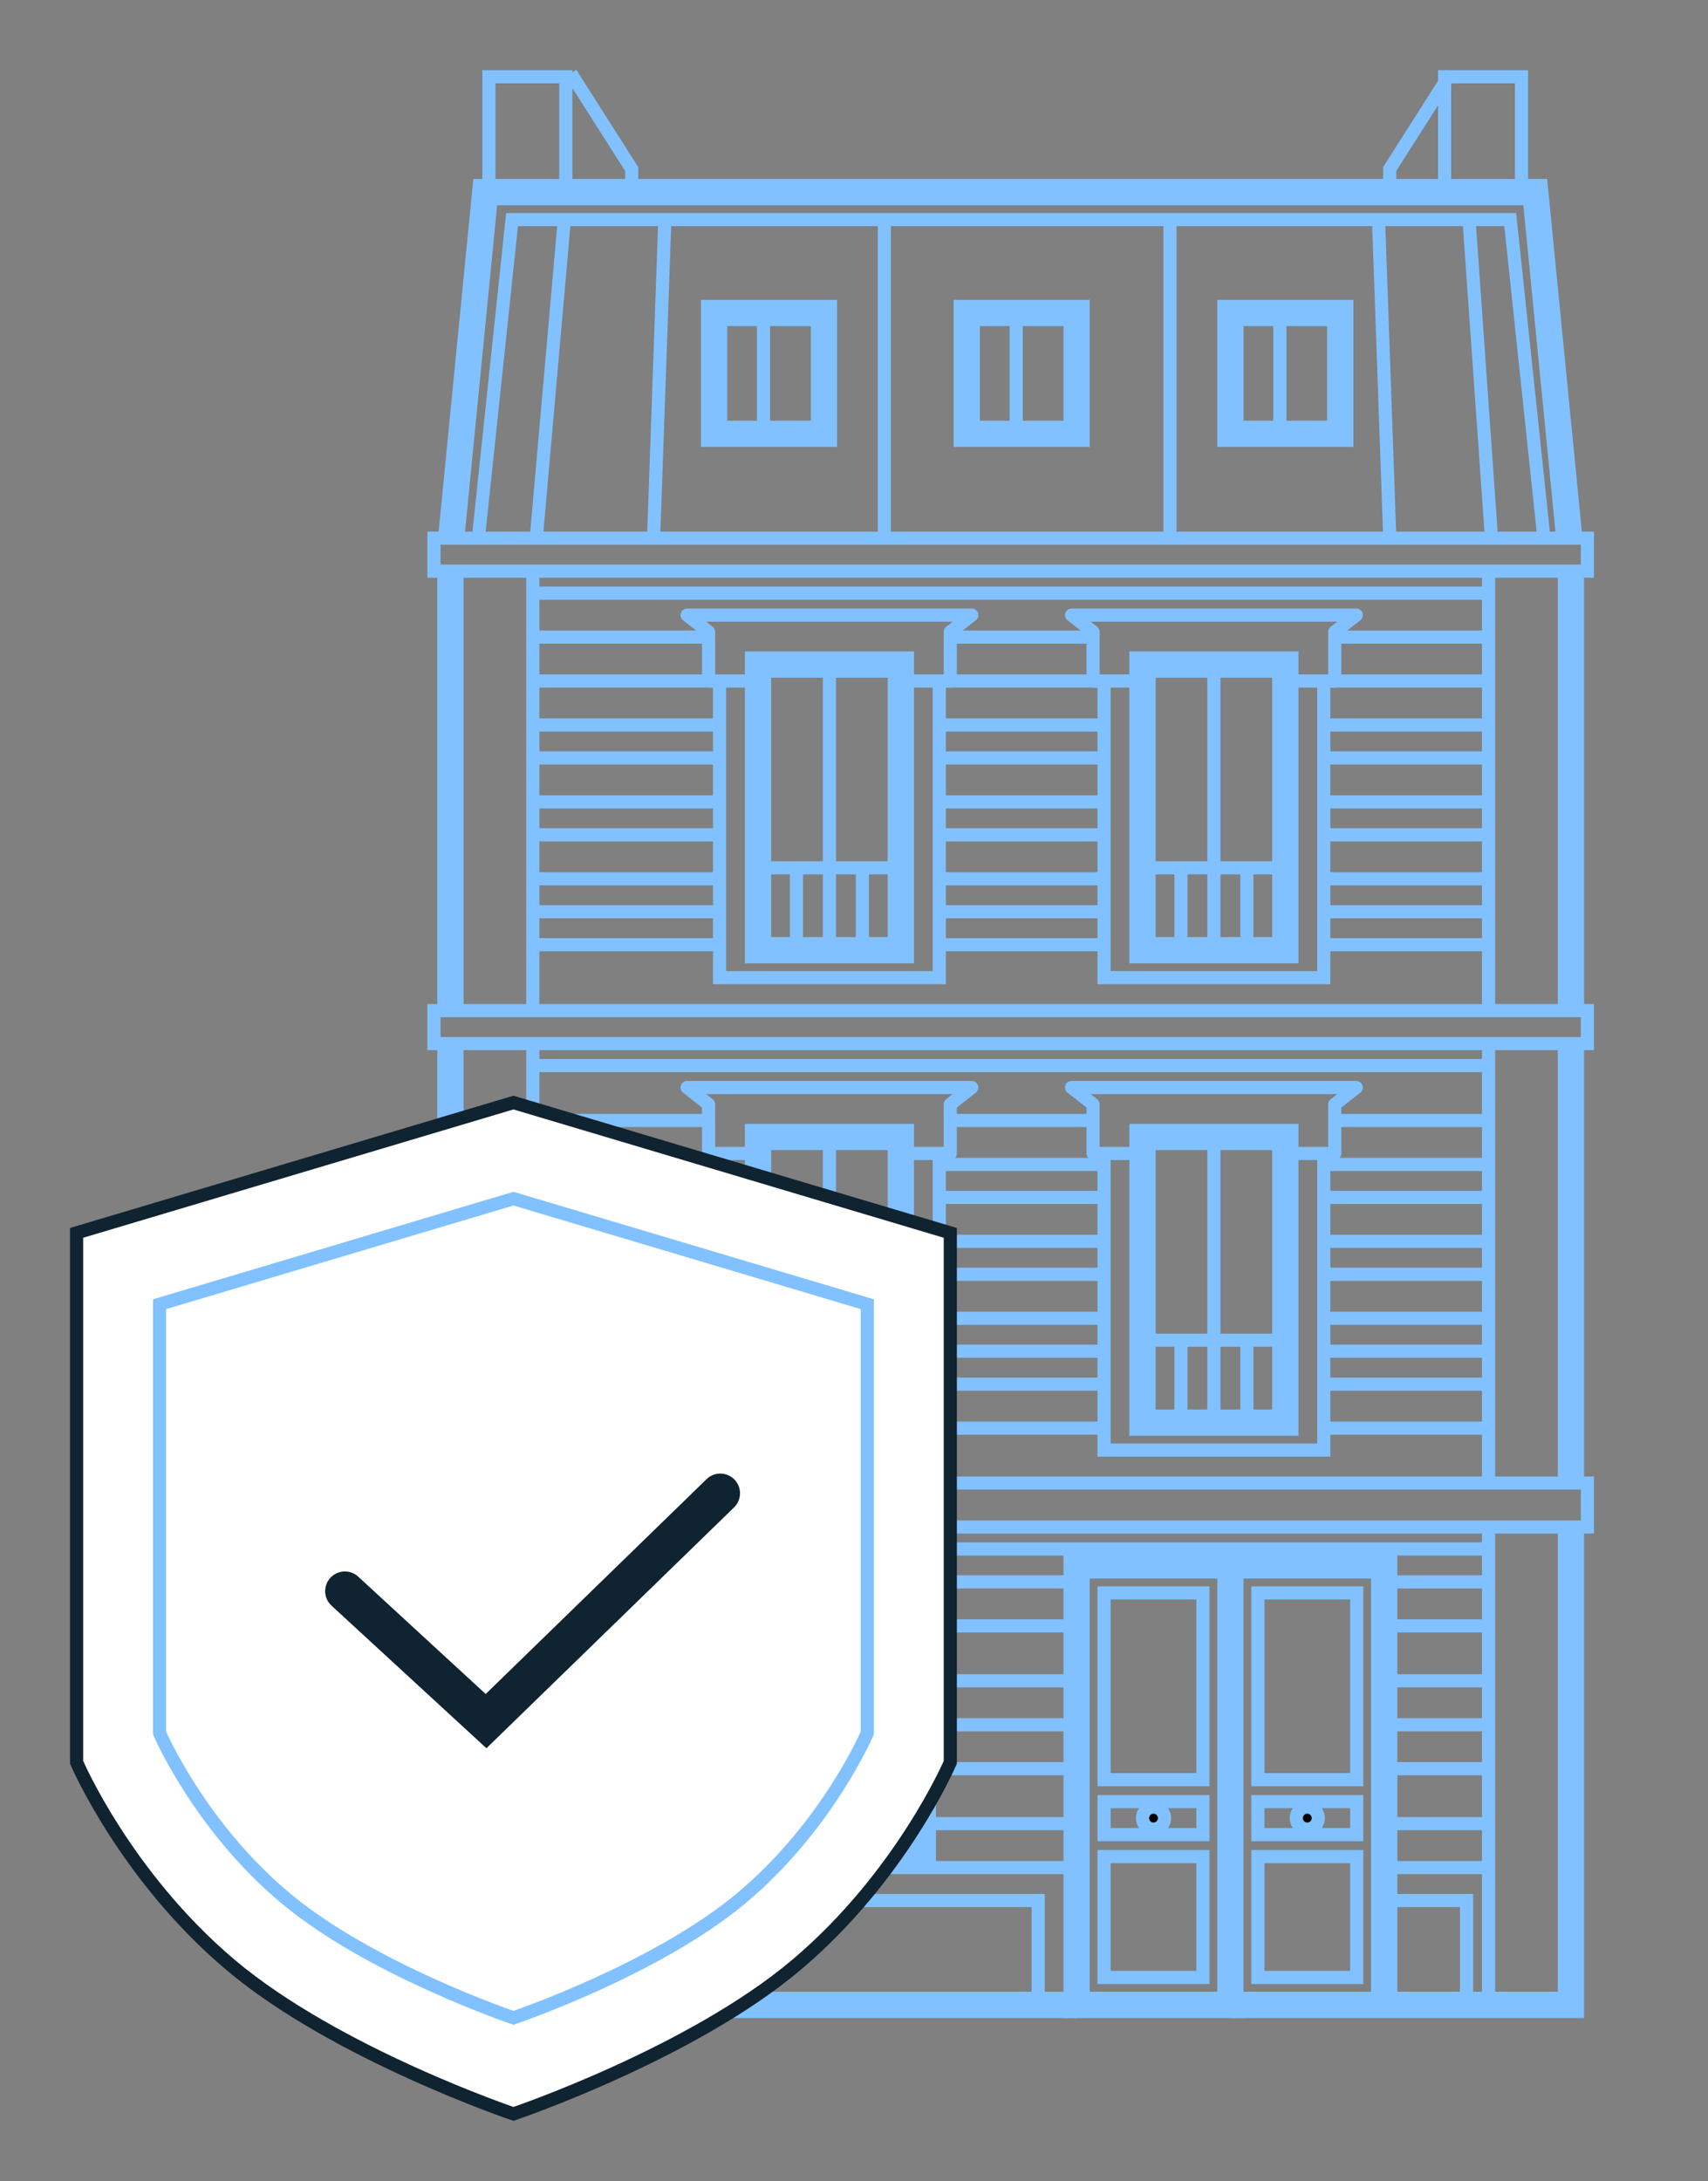 <?xml version="1.0" encoding="UTF-8" standalone="no"?><!DOCTYPE svg PUBLIC "-//W3C//DTD SVG 1.1//EN" "http://www.w3.org/Graphics/SVG/1.1/DTD/svg11.dtd"><svg width="100%" height="100%" viewBox="0 0 130 166" version="1.1" xmlns="http://www.w3.org/2000/svg" xmlns:xlink="http://www.w3.org/1999/xlink" xml:space="preserve" xmlns:serif="http://www.serif.com/" style="fill-rule:evenodd;clip-rule:evenodd;stroke-miterlimit:10;"><rect x="0" y="0" width="130" height="166" fill="#808080" stroke="none"/><g><g id="icones"><path d="M81.943,152.582l-47.659,0l0,-36.79" style="fill:none;stroke:#81c1ff;stroke-width:2px;"/><path d="M105.354,152.582l0,-33.445l-23.411,0l0,33.445l11.705,0l0,-32.609" style="fill:none;stroke:#81c1ff;stroke-width:2px;"/><path d="M119.568,115.792l0,36.79l-15.285,0l-10.634,0" style="fill:none;stroke:#81c1ff;stroke-width:2px;"/><path d="M40.973,117.883l18.867,0l2.293,3.345l1.415,0" style="fill:none;stroke:#81c1ff;stroke-width:1px;"/><path d="M40.137,123.736l18.395,0" style="fill:none;stroke:#81c1ff;stroke-width:1px;"/><path d="M40.137,127.916l18.395,0" style="fill:none;stroke:#81c1ff;stroke-width:1px;"/><path d="M104.518,123.736l9.197,0" style="fill:none;stroke:#81c1ff;stroke-width:1px;"/><path d="M70.237,123.736l11.706,0" style="fill:none;stroke:#81c1ff;stroke-width:1px;"/><path d="M104.518,127.916l9.197,0" style="fill:none;stroke:#81c1ff;stroke-width:1px;"/><path d="M70.237,127.916l11.706,0" style="fill:none;stroke:#81c1ff;stroke-width:1px;"/><path d="M104.518,131.261l9.197,0" style="fill:none;stroke:#81c1ff;stroke-width:1px;"/><path d="M70.237,131.261l11.706,0" style="fill:none;stroke:#81c1ff;stroke-width:1px;"/><path d="M40.137,131.261l18.395,0" style="fill:none;stroke:#81c1ff;stroke-width:1px;"/><path d="M104.518,134.606l9.197,0" style="fill:none;stroke:#81c1ff;stroke-width:1px;"/><path d="M70.237,134.606l11.706,0" style="fill:none;stroke:#81c1ff;stroke-width:1px;"/><path d="M40.137,134.606l18.395,0" style="fill:none;stroke:#81c1ff;stroke-width:1px;"/><path d="M104.518,138.786l9.197,0" style="fill:none;stroke:#81c1ff;stroke-width:1px;"/><path d="M70.237,138.786l11.706,0" style="fill:none;stroke:#81c1ff;stroke-width:1px;"/><path d="M40.137,138.786l18.395,0" style="fill:none;stroke:#81c1ff;stroke-width:1px;"/><path d="M104.518,142.13l9.197,0" style="fill:none;stroke:#81c1ff;stroke-width:1px;"/><path d="M40.137,142.13l41.806,0" style="fill:none;stroke:#81c1ff;stroke-width:1px;"/><path d="M100.338,100.324l13.378,0" style="fill:none;stroke:#81c1ff;stroke-width:1px;"/><path d="M71.909,100.324l12.542,0" style="fill:none;stroke:#81c1ff;stroke-width:1px;"/><path d="M40.137,100.324l15.05,0" style="fill:none;stroke:#81c1ff;stroke-width:1px;"/><path d="M100.338,102.833l13.378,0" style="fill:none;stroke:#81c1ff;stroke-width:1px;"/><path d="M71.909,102.833l12.542,0" style="fill:none;stroke:#81c1ff;stroke-width:1px;"/><path d="M40.137,102.833l15.05,0" style="fill:none;stroke:#81c1ff;stroke-width:1px;"/><path d="M100.338,105.341l13.378,0" style="fill:none;stroke:#81c1ff;stroke-width:1px;"/><path d="M71.909,105.341l12.542,0" style="fill:none;stroke:#81c1ff;stroke-width:1px;"/><path d="M71.909,108.686l12.542,0" style="fill:none;stroke:#81c1ff;stroke-width:1px;"/><path d="M40.137,105.341l15.05,0" style="fill:none;stroke:#81c1ff;stroke-width:1px;"/><path d="M100.338,91.127l13.378,0" style="fill:none;stroke:#81c1ff;stroke-width:1px;"/><path d="M101.174,88.618l12.542,0" style="fill:none;stroke:#81c1ff;stroke-width:1px;"/><path d="M71.909,91.127l12.542,0" style="fill:none;stroke:#81c1ff;stroke-width:1px;"/><path d="M40.137,91.127l15.05,0" style="fill:none;stroke:#81c1ff;stroke-width:1px;"/><path d="M71.909,88.618l11.706,0" style="fill:none;stroke:#81c1ff;stroke-width:1px;"/><path d="M40.137,88.618l14.214,0" style="fill:none;stroke:#81c1ff;stroke-width:1px;"/><path d="M101.174,85.275l12.542,0" style="fill:none;stroke:#81c1ff;stroke-width:1px;"/><path d="M71.909,85.275l10.87,0" style="fill:none;stroke:#81c1ff;stroke-width:1px;"/><path d="M40.137,85.275l13.378,0" style="fill:none;stroke:#81c1ff;stroke-width:1px;"/><path d="M40.137,81.094l73.579,0" style="fill:none;stroke:#81c1ff;stroke-width:1px;"/><path d="M100.338,94.472l13.378,0" style="fill:none;stroke:#81c1ff;stroke-width:1px;"/><path d="M71.909,94.472l12.542,0" style="fill:none;stroke:#81c1ff;stroke-width:1px;"/><path d="M40.137,94.472l15.05,0" style="fill:none;stroke:#81c1ff;stroke-width:1px;"/><path d="M100.338,96.98l13.378,0" style="fill:none;stroke:#81c1ff;stroke-width:1px;"/><path d="M71.909,96.98l12.542,0" style="fill:none;stroke:#81c1ff;stroke-width:1px;"/><path d="M40.137,96.98l15.05,0" style="fill:none;stroke:#81c1ff;stroke-width:1px;"/><path d="M100.338,108.686l13.378,0" style="fill:none;stroke:#81c1ff;stroke-width:1px;"/><path d="M40.137,108.686l15.05,0" style="fill:none;stroke:#81c1ff;stroke-width:1px;"/><rect x="58.531" y="123.318" width="11.706" height="17.559" style="fill:none;stroke:#81c1ff;stroke-width:2px;"/><path d="M64.384,124.154l0,16.723" style="fill:none;stroke:#81c1ff;stroke-width:2px;"/><path d="M54.769,88.2l0,22.157l16.722,0l0,-22.157" style="fill:none;stroke:#81c1ff;stroke-width:1px;"/><rect x="57.695" y="86.529" width="10.87" height="21.739" style="fill:none;stroke:#81c1ff;stroke-width:2px;"/><path d="M56.86,87.782l-2.927,0l0,-3.737l-1.637,-1.28l21.669,0l-1.637,1.28l0,3.737l-2.926,0" style="fill:none;stroke:#81c1ff;stroke-width:1px;stroke-linejoin:round;"/><path d="M63.13,86.529l0,22.575" style="fill:none;stroke:#81c1ff;stroke-width:1px;"/><rect x="57.277" y="101.996" width="10.87" height="5.854" style="fill:none;stroke:#81c1ff;stroke-width:1px;"/><path d="M60.622,102.415l0,5.853" style="fill:none;stroke:#81c1ff;stroke-width:1px;"/><path d="M65.638,102.415l0,5.853" style="fill:none;stroke:#81c1ff;stroke-width:1px;"/><path d="M84.033,88.2l0,22.157l16.722,0l0,-22.157" style="fill:none;stroke:#81c1ff;stroke-width:1px;"/><rect x="86.96" y="86.529" width="10.87" height="21.739" style="fill:none;stroke:#81c1ff;stroke-width:2px;"/><path d="M86.124,87.782l-2.927,0l0,-3.737l-1.637,-1.28l21.669,0l-1.637,1.28l0,3.737l-2.926,0" style="fill:none;stroke:#81c1ff;stroke-width:1px;stroke-linejoin:round;"/><path d="M92.394,86.529l0,22.575" style="fill:none;stroke:#81c1ff;stroke-width:1px;"/><rect x="86.541" y="101.996" width="10.87" height="5.854" style="fill:none;stroke:#81c1ff;stroke-width:1px;"/><path d="M89.886,102.415l0,5.853" style="fill:none;stroke:#81c1ff;stroke-width:1px;"/><path d="M94.903,102.415l0,5.853" style="fill:none;stroke:#81c1ff;stroke-width:1px;"/><rect x="33.03" y="112.867" width="87.792" height="3.345" style="fill:none;stroke:#81c1ff;stroke-width:1px;"/><rect x="33.03" y="76.914" width="87.792" height="2.508" style="fill:none;stroke:#81c1ff;stroke-width:1px;"/><rect x="33.03" y="40.96" width="87.792" height="2.508" style="fill:none;stroke:#81c1ff;stroke-width:1px;"/><path d="M34.284,113.284l0,-34.281" style="fill:none;stroke:#81c1ff;stroke-width:2px;"/><path d="M40.555,112.448l0,-33.445" style="fill:none;stroke:#81c1ff;stroke-width:1px;"/><path d="M40.555,152.582l0,-36.79" style="fill:none;stroke:#81c1ff;stroke-width:1px;"/><path d="M119.568,113.284l0,-34.281" style="fill:none;stroke:#81c1ff;stroke-width:2px;"/><path d="M113.298,112.448l0,-33.445" style="fill:none;stroke:#81c1ff;stroke-width:1px;"/><path d="M100.338,63.535l13.378,0" style="fill:none;stroke:#81c1ff;stroke-width:1px;"/><path d="M71.909,63.535l12.542,0" style="fill:none;stroke:#81c1ff;stroke-width:1px;"/><path d="M40.137,63.535l15.05,0" style="fill:none;stroke:#81c1ff;stroke-width:1px;"/><path d="M100.338,66.88l13.378,0" style="fill:none;stroke:#81c1ff;stroke-width:1px;"/><path d="M71.909,66.88l12.542,0" style="fill:none;stroke:#81c1ff;stroke-width:1px;"/><path d="M40.137,66.88l15.05,0" style="fill:none;stroke:#81c1ff;stroke-width:1px;"/><path d="M100.338,69.388l13.378,0" style="fill:none;stroke:#81c1ff;stroke-width:1px;"/><path d="M71.909,69.388l12.542,0" style="fill:none;stroke:#81c1ff;stroke-width:1px;"/><path d="M71.909,71.897l12.542,0" style="fill:none;stroke:#81c1ff;stroke-width:1px;"/><path d="M40.137,69.388l15.05,0" style="fill:none;stroke:#81c1ff;stroke-width:1px;"/><path d="M100.338,55.174l13.378,0" style="fill:none;stroke:#81c1ff;stroke-width:1px;"/><path d="M101.174,51.829l12.542,0" style="fill:none;stroke:#81c1ff;stroke-width:1px;"/><path d="M71.909,55.174l12.542,0" style="fill:none;stroke:#81c1ff;stroke-width:1px;"/><path d="M40.137,55.174l15.05,0" style="fill:none;stroke:#81c1ff;stroke-width:1px;"/><path d="M71.909,51.829l11.706,0" style="fill:none;stroke:#81c1ff;stroke-width:1px;"/><path d="M40.137,51.829l14.214,0" style="fill:none;stroke:#81c1ff;stroke-width:1px;"/><path d="M101.174,48.486l12.542,0" style="fill:none;stroke:#81c1ff;stroke-width:1px;"/><path d="M71.909,48.486l10.87,0" style="fill:none;stroke:#81c1ff;stroke-width:1px;"/><path d="M40.137,48.486l13.378,0" style="fill:none;stroke:#81c1ff;stroke-width:1px;"/><path d="M40.137,45.141l73.579,0" style="fill:none;stroke:#81c1ff;stroke-width:1px;"/><path d="M100.338,57.683l13.378,0" style="fill:none;stroke:#81c1ff;stroke-width:1px;"/><path d="M71.909,57.683l12.542,0" style="fill:none;stroke:#81c1ff;stroke-width:1px;"/><path d="M40.137,57.683l15.05,0" style="fill:none;stroke:#81c1ff;stroke-width:1px;"/><path d="M100.338,61.027l13.378,0" style="fill:none;stroke:#81c1ff;stroke-width:1px;"/><path d="M71.909,61.027l12.542,0" style="fill:none;stroke:#81c1ff;stroke-width:1px;"/><path d="M40.137,61.027l15.05,0" style="fill:none;stroke:#81c1ff;stroke-width:1px;"/><path d="M100.338,71.897l13.378,0" style="fill:none;stroke:#81c1ff;stroke-width:1px;"/><path d="M40.137,71.897l15.05,0" style="fill:none;stroke:#81c1ff;stroke-width:1px;"/><path d="M54.769,52.247l0,22.157l16.722,0l0,-22.157" style="fill:none;stroke:#81c1ff;stroke-width:1px;"/><rect x="57.695" y="50.576" width="10.87" height="21.739" style="fill:none;stroke:#81c1ff;stroke-width:2px;"/><path d="M56.86,51.829l-2.927,0l0,-3.737l-1.637,-1.28l21.669,0l-1.637,1.28l0,3.737l-2.926,0" style="fill:none;stroke:#81c1ff;stroke-width:1px;stroke-linejoin:round;"/><path d="M63.13,50.575l0,22.575" style="fill:none;stroke:#81c1ff;stroke-width:1px;"/><rect x="57.277" y="66.043" width="10.87" height="5.854" style="fill:none;stroke:#81c1ff;stroke-width:1px;"/><path d="M60.622,66.462l0,5.853" style="fill:none;stroke:#81c1ff;stroke-width:1px;"/><path d="M65.638,66.462l0,5.853" style="fill:none;stroke:#81c1ff;stroke-width:1px;"/><path d="M84.033,52.247l0,22.157l16.722,0l0,-22.157" style="fill:none;stroke:#81c1ff;stroke-width:1px;"/><rect x="86.96" y="50.576" width="10.87" height="21.739" style="fill:none;stroke:#81c1ff;stroke-width:2px;"/><path d="M86.124,51.829l-2.927,0l0,-3.737l-1.637,-1.28l21.669,0l-1.637,1.28l0,3.737l-2.926,0" style="fill:none;stroke:#81c1ff;stroke-width:1px;stroke-linejoin:round;"/><path d="M92.394,50.575l0,22.575" style="fill:none;stroke:#81c1ff;stroke-width:1px;"/><rect x="86.541" y="66.043" width="10.87" height="5.854" style="fill:none;stroke:#81c1ff;stroke-width:1px;"/><path d="M89.886,66.462l0,5.853" style="fill:none;stroke:#81c1ff;stroke-width:1px;"/><path d="M94.903,66.462l0,5.853" style="fill:none;stroke:#81c1ff;stroke-width:1px;"/><path d="M34.284,76.495l0,-33.445" style="fill:none;stroke:#81c1ff;stroke-width:2px;"/><path d="M40.555,76.495l0,-33.445" style="fill:none;stroke:#81c1ff;stroke-width:1px;"/><path d="M119.568,76.495l0,-33.445" style="fill:none;stroke:#81c1ff;stroke-width:2px;"/><path d="M113.298,76.495l0,-33.445" style="fill:none;stroke:#81c1ff;stroke-width:1px;"/><path d="M113.298,152.582l0,-36.79" style="fill:none;stroke:#81c1ff;stroke-width:1px;"/><path d="M40.137,120.391l16.792,0l1.881,2.789" style="fill:none;stroke:#81c1ff;stroke-width:1px;"/><path d="M113.716,117.883l-44.39,0l-2.711,3.345l-1.394,0" style="fill:none;stroke:#81c1ff;stroke-width:1px;"/><path d="M81.943,120.391l-10.243,0l-1.881,2.789" style="fill:none;stroke:#81c1ff;stroke-width:1px;"/><path d="M113.716,120.391l-9.197,0" style="fill:none;stroke:#81c1ff;stroke-width:1px;"/><path d="M62.464,116.386l0.797,5.678l2.246,0l0.798,-5.678" style="fill:none;stroke:#81c1ff;stroke-width:1px;"/><rect x="84.033" y="121.228" width="7.525" height="14.214" style="fill:none;stroke:#81c1ff;stroke-width:1px;"/><rect x="84.033" y="141.295" width="7.525" height="9.197" style="fill:none;stroke:#81c1ff;stroke-width:1px;"/><rect x="84.033" y="137.114" width="7.525" height="2.509" style="fill:none;stroke:#81c1ff;stroke-width:1px;"/><rect x="95.739" y="121.228" width="7.525" height="14.214" style="fill:none;stroke:#81c1ff;stroke-width:1px;"/><rect x="95.739" y="141.295" width="7.525" height="9.197" style="fill:none;stroke:#81c1ff;stroke-width:1px;"/><rect x="95.739" y="137.114" width="7.525" height="2.509" style="fill:none;stroke:#81c1ff;stroke-width:1px;"/><path d="M88.632,138.367c0,0.462 -0.375,0.837 -0.836,0.837c-0.462,0 -0.836,-0.375 -0.836,-0.837c0,-0.461 0.374,-0.836 0.836,-0.836c0.461,0 0.836,0.375 0.836,0.836" style="fill-rule:nonzero;"/><path d="M88.632,138.368c0,-0.462 -0.375,-0.837 -0.836,-0.837c-0.461,0 -0.836,0.375 -0.836,0.837c0,0.462 0.375,0.836 0.836,0.836c0.461,0 0.836,-0.374 0.836,-0.836Z" style="fill:none;stroke:#81c1ff;stroke-width:1px;"/><path d="M100.338,138.367c0,0.462 -0.375,0.837 -0.836,0.837c-0.462,0 -0.836,-0.375 -0.836,-0.837c0,-0.461 0.374,-0.836 0.836,-0.836c0.461,0 0.836,0.375 0.836,0.836" style="fill-rule:nonzero;"/><path d="M100.338,138.368c0,-0.462 -0.375,-0.837 -0.836,-0.837c-0.462,0 -0.836,0.375 -0.836,0.837c0,0.462 0.374,0.836 0.836,0.836c0.461,0 0.836,-0.374 0.836,-0.836Z" style="fill:none;stroke:#81c1ff;stroke-width:1px;"/><path d="M79.016,152.582l0,-7.943l-36.789,0l0,7.943" style="fill:none;stroke:#81c1ff;stroke-width:1px;"/><path d="M111.625,152.582l0,-7.943l-5.853,0l0,7.943" style="fill:none;stroke:#81c1ff;stroke-width:1px;"/><rect x="54.351" y="23.82" width="8.361" height="9.197" style="fill:none;stroke:#81c1ff;stroke-width:2px;"/><path d="M58.113,22.984l0,9.197" style="fill:none;stroke:#81c1ff;stroke-width:1px;"/><path d="M34.319,41.181l2.613,-26.559l79.919,0l2.613,26.559" style="fill:none;stroke:#81c1ff;stroke-width:2px;"/><path d="M36.409,40.96l2.564,-24.247l75.975,0l2.565,24.247" style="fill:none;stroke:#81c1ff;stroke-width:1px;"/><path d="M115.806,14.622l0,-8.779l-5.853,0l0,8.779" style="fill:none;stroke:#81c1ff;stroke-width:1px;"/><path d="M110.406,5.582l-4.634,7.284l0,0.92" style="fill:none;stroke:#81c1ff;stroke-width:1px;"/><path d="M37.211,14.622l0,-8.779l5.853,0l0,8.779" style="fill:none;stroke:#81c1ff;stroke-width:1px;"/><path d="M43.446,5.582l4.634,7.284l0,0.92" style="fill:none;stroke:#81c1ff;stroke-width:1px;"/><path d="M50.589,17.048l-0.836,23.702" style="fill:none;stroke:#81c1ff;stroke-width:1px;"/><path d="M42.924,17.048l-2.09,23.702" style="fill:none;stroke:#81c1ff;stroke-width:1px;"/><rect x="73.582" y="23.82" width="8.361" height="9.197" style="fill:none;stroke:#81c1ff;stroke-width:2px;"/><path d="M77.344,22.984l0,9.197" style="fill:none;stroke:#81c1ff;stroke-width:1px;"/><path d="M67.311,17.131l0,23.411" style="fill:none;stroke:#81c1ff;stroke-width:1px;"/><rect x="93.649" y="23.82" width="8.361" height="9.197" style="fill:none;stroke:#81c1ff;stroke-width:2px;"/><path d="M97.411,22.984l0,9.197" style="fill:none;stroke:#81c1ff;stroke-width:1px;"/><path d="M89.05,17.131l0,23.411" style="fill:none;stroke:#81c1ff;stroke-width:1px;"/><path d="M104.936,17.048l0.836,23.702" style="fill:none;stroke:#81c1ff;stroke-width:1px;"/><path d="M111.834,17.048l1.672,23.702" style="fill:none;stroke:#81c1ff;stroke-width:1px;"/><path d="M39.08,160.878c0,0 13.497,-4.564 21.524,-11.333c8.027,-6.768 11.726,-15.425 11.726,-15.425l0,-40.293l-33.25,-9.916l-33.25,9.916l0,40.293c0,0 3.699,8.657 11.726,15.425c8.027,6.769 21.524,11.333 21.524,11.333Z" style="fill:#fff;fill-rule:nonzero;stroke:#0f2330;stroke-width:1px;"/><path d="M39.08,153.566c0,0 10.932,-3.697 17.434,-9.179c6.502,-5.482 9.498,-12.494 9.498,-12.494l0,-32.638l-26.932,-8.032l-26.933,8.032l0,32.638c0,0 2.996,7.012 9.498,12.494c6.502,5.482 17.435,9.179 17.435,9.179Z" style="fill:#fff;fill-rule:nonzero;stroke:#81c1ff;stroke-width:1px;"/><path d="M26.249,121.095l10.746,9.891l17.829,-17.34" style="fill:none;stroke:#0f2330;stroke-width:3px;stroke-linecap:round;"/></g></g></svg>